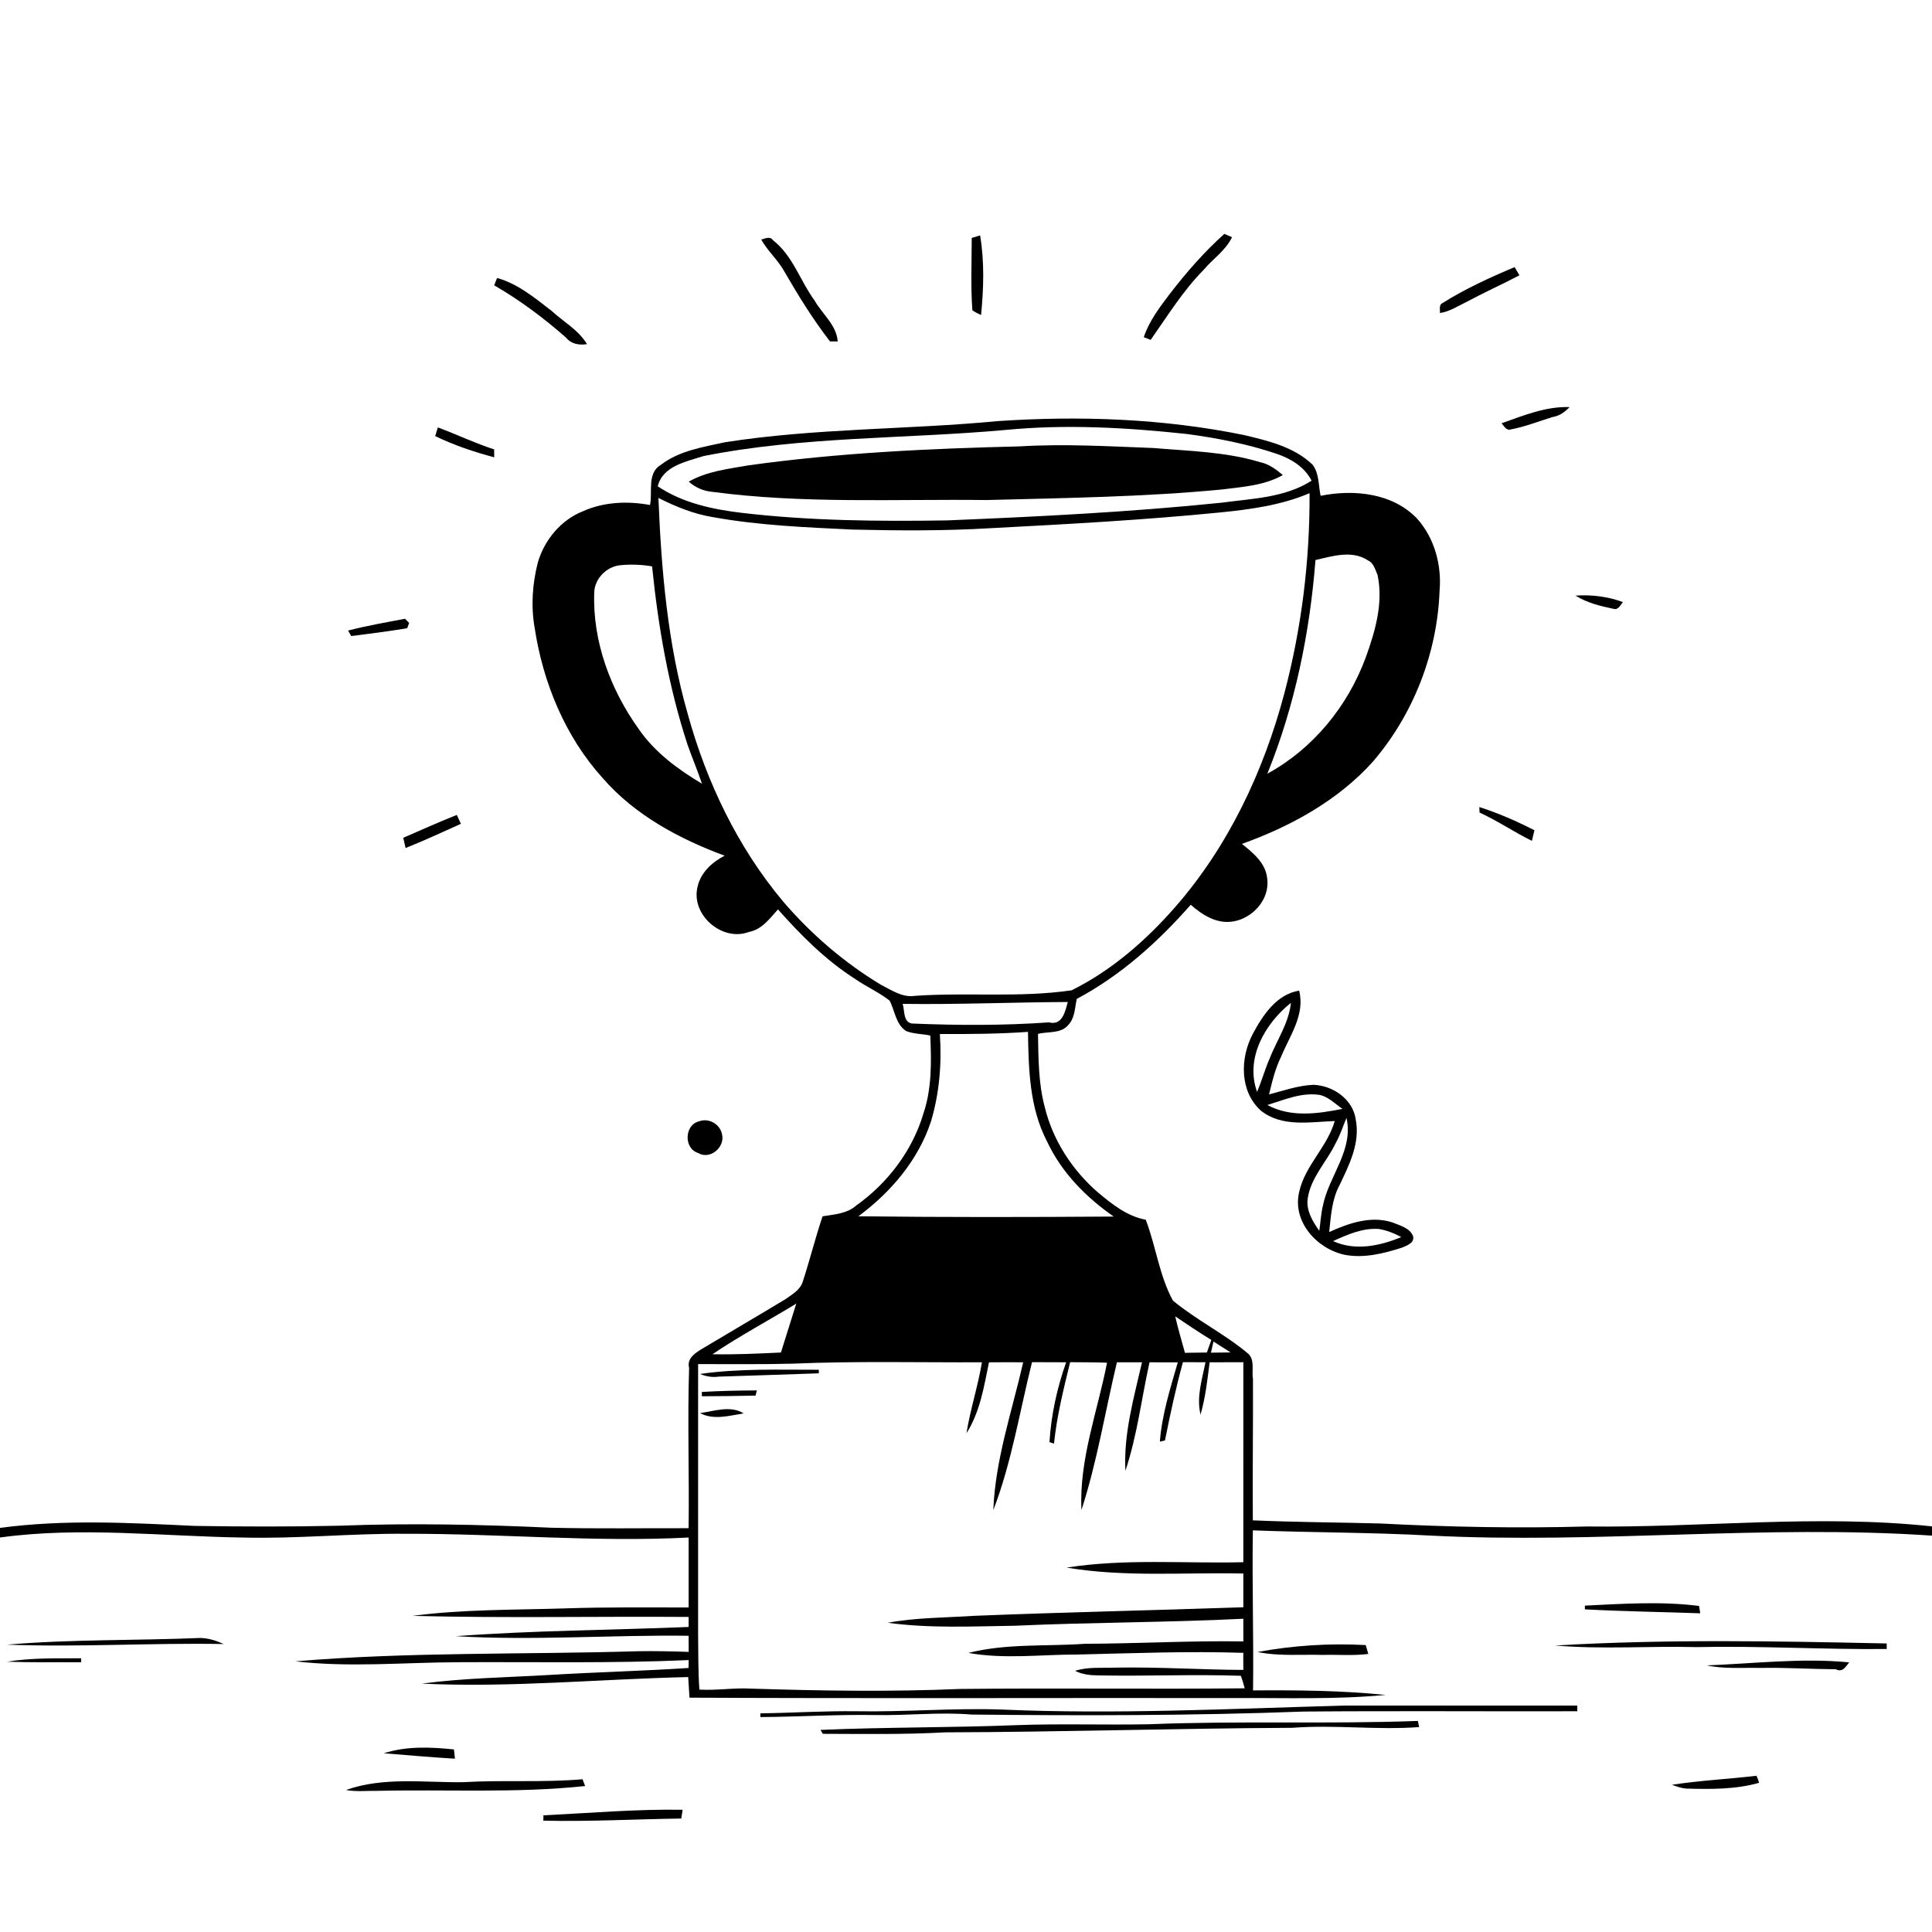 <svg xmlns="http://www.w3.org/2000/svg" viewBox="0 0 1024 1024" version="1.1">
<g id="Parent-Group"><g id="Group-rgba(0,0,0,0)" fill="rgba(0,0,0,0)">
<path fill="rgba(0,0,0,0)" opacity="1.00" d=" M 0.00 0.00 L 1024.00 0.00 L 1024.00 809.01 C 963.12 802.48 902.00 809.79 841.00 809.07 C 804.52 810.08 768.01 809.37 731.56 807.48 C 709.04 806.88 686.52 806.81 664.02 805.81 C 663.83 780.86 664.21 755.90 664.10 730.96 C 663.30 726.59 665.27 720.87 661.57 717.48 C 649.10 706.98 634.20 699.71 621.68 689.36 C 614.41 676.03 612.69 660.57 607.27 646.48 C 597.45 644.67 589.41 638.28 581.97 632.04 C 568.29 620.23 557.95 604.24 553.70 586.61 C 550.34 574.04 550.41 560.89 550.16 547.99 C 555.43 546.60 562.34 548.00 566.22 543.24 C 569.78 539.56 569.63 534.12 570.73 529.43 C 593.98 517.04 613.83 499.24 631.11 479.53 C 637.21 484.92 644.80 489.76 653.35 488.43 C 663.94 486.85 673.22 476.59 671.63 465.53 C 670.83 457.41 664.17 452.03 658.25 447.29 C 684.13 437.97 709.09 424.35 727.67 403.69 C 749.21 378.61 761.82 346.01 763.01 313.01 C 764.18 299.46 760.28 285.11 751.10 274.90 C 738.15 261.27 717.51 259.25 699.96 262.79 C 698.76 257.30 699.26 250.99 695.70 246.30 C 685.90 236.87 672.16 233.63 659.35 230.58 C 616.57 221.85 572.55 220.26 529.07 223.18 C 480.89 227.76 432.24 226.89 384.34 234.39 C 372.63 236.95 360.07 238.85 350.31 246.34 C 342.81 250.76 345.96 260.63 344.53 267.67 C 332.67 265.47 320.13 265.98 309.00 270.96 C 297.31 275.57 288.56 286.16 285.07 298.09 C 282.19 309.35 281.36 321.17 283.36 332.67 C 287.78 361.83 299.56 390.46 319.50 412.48 C 336.54 432.05 360.01 444.63 384.05 453.53 C 377.18 457.12 371.03 462.76 369.55 470.76 C 366.62 485.35 382.98 499.23 396.96 493.95 C 403.78 492.68 408.00 486.84 412.34 482.00 C 424.53 495.70 437.59 508.91 453.15 518.80 C 459.07 522.95 465.81 525.87 471.50 530.34 C 474.32 535.64 474.73 542.94 480.32 546.50 C 484.35 548.09 488.85 547.92 493.07 548.87 C 493.67 562.76 493.93 577.02 489.38 590.35 C 483.55 609.94 470.45 627.12 453.86 638.92 C 448.87 643.33 442.21 643.64 435.98 644.67 C 432.10 656.15 429.22 667.94 425.43 679.46 C 424.06 683.72 419.89 686.02 416.46 688.49 C 401.71 697.44 386.78 706.10 371.99 714.98 C 368.49 717.15 363.94 719.93 365.24 725.01 C 364.33 753.32 365.37 781.66 364.98 809.98 C 340.71 809.91 316.43 810.31 292.17 809.73 C 254.79 808.00 217.34 807.22 179.94 808.66 C 154.32 809.24 128.68 809.18 103.06 808.76 C 68.74 807.13 34.18 805.21 0.00 809.82 L 0.00 0.00 M 648.92 123.97 C 638.36 133.42 629.02 144.14 620.35 155.32 C 614.87 162.58 609.13 169.97 606.22 178.71 C 607.44 179.18 608.65 179.66 609.88 180.14 C 618.81 167.45 627.01 154.08 637.99 142.99 C 642.87 137.13 649.68 132.77 652.99 125.70 C 651.62 125.13 650.27 124.55 648.92 123.97 M 515.04 126.11 C 515.03 138.89 514.44 151.70 515.38 164.46 C 516.78 165.51 518.42 166.19 519.99 166.97 C 521.36 152.96 521.82 138.70 519.48 124.77 C 517.99 125.21 516.51 125.66 515.04 126.11 M 403.45 126.98 C 406.93 133.14 412.45 137.87 415.84 144.10 C 423.19 156.81 430.91 169.33 439.92 180.95 C 440.94 180.96 442.99 180.97 444.01 180.98 C 443.38 172.26 435.80 166.44 431.74 159.27 C 424.07 148.84 420.24 135.50 409.69 127.32 C 408.11 124.96 405.47 126.51 403.45 126.98 M 764.58 160.61 C 762.51 161.54 763.32 164.14 763.23 165.92 C 768.22 165.15 772.59 162.32 777.07 160.13 C 786.36 155.14 795.99 150.81 805.33 145.92 C 804.48 144.47 803.63 143.03 802.78 141.58 C 789.66 147.08 776.65 153.06 764.58 160.61 M 263.46 147.34 C 262.95 148.63 262.44 149.93 261.93 151.23 C 275.60 159.12 288.21 168.56 300.04 178.97 C 302.79 182.39 307.07 183.06 311.12 182.39 C 306.59 174.86 298.59 170.53 292.28 164.70 C 283.42 157.90 274.45 150.36 263.46 147.34 M 795.86 224.34 C 797.21 225.80 798.35 228.41 800.80 227.60 C 808.40 226.16 815.64 223.26 823.03 221.00 C 826.61 220.46 829.49 218.28 831.92 215.77 C 819.39 215.30 807.46 220.26 795.86 224.34 M 232.07 226.54 C 231.59 228.07 231.13 229.60 230.67 231.14 C 240.64 235.99 251.24 239.52 261.94 242.39 C 261.92 240.99 261.91 239.59 261.91 238.19 C 251.73 234.91 242.08 230.26 232.07 226.54 M 835.04 315.68 C 841.11 319.51 848.23 321.24 855.18 322.69 C 857.74 323.48 858.81 320.65 860.19 319.13 C 852.18 316.13 843.55 315.13 835.04 315.68 M 184.49 334.20 C 184.91 334.93 185.75 336.39 186.17 337.12 C 196.07 335.88 205.97 334.61 215.82 332.98 C 216.16 332.05 216.50 331.12 216.85 330.19 C 216.12 329.45 215.40 328.70 214.67 327.96 C 204.58 329.87 194.44 331.64 184.49 334.20 M 784.08 427.76 C 784.11 428.49 784.18 429.95 784.21 430.67 C 793.78 435.05 802.49 441.04 811.93 445.67 C 812.39 443.80 812.84 441.93 813.29 440.06 C 803.87 435.24 794.16 430.98 784.08 427.76 M 213.73 444.05 C 214.13 445.85 214.54 447.66 214.98 449.46 C 224.90 445.54 234.56 441.00 244.29 436.64 C 243.58 435.06 242.86 433.49 242.12 431.93 C 232.55 435.71 223.17 439.95 213.73 444.05 M 664.01 547.98 C 657.24 560.71 656.92 578.47 668.31 588.67 C 679.46 597.56 694.29 594.65 707.44 594.17 C 703.56 607.84 691.69 617.74 688.61 631.66 C 684.76 647.53 698.12 662.13 712.98 665.12 C 723.15 666.99 733.52 664.33 743.17 661.25 C 745.73 660.15 749.93 658.69 748.92 655.13 C 747.22 650.75 741.89 649.55 738.02 647.92 C 726.62 644.20 714.88 648.31 704.50 653.00 C 705.40 644.52 705.90 635.67 710.04 628.02 C 715.20 617.28 720.98 605.72 718.58 593.42 C 717.15 582.63 706.41 575.27 696.02 574.97 C 687.97 575.36 680.35 578.04 672.62 580.08 C 674.25 573.24 675.91 566.35 679.04 560.01 C 683.64 548.86 691.81 537.80 688.57 525.05 C 676.61 526.99 669.29 538.12 664.01 547.98 M 370.41 594.37 C 362.76 596.25 362.34 608.70 369.95 611.08 C 376.33 614.93 384.31 608.07 382.71 601.32 C 381.78 595.91 375.70 592.28 370.41 594.37 Z" />
<path fill="rgba(0,0,0,0)" opacity="1.00" d=" M 533.00 227.88 C 564.96 224.77 597.15 226.61 629.01 230.02 C 645.06 232.15 661.04 235.29 676.42 240.45 C 684.05 243.02 691.39 247.35 695.17 254.78 C 681.00 263.84 663.69 264.24 647.54 266.43 C 599.17 271.40 550.58 273.82 502.01 275.82 C 465.70 276.39 429.25 276.07 393.14 271.82 C 377.61 269.97 361.80 266.59 348.61 257.75 C 351.29 246.90 363.79 244.68 372.82 241.74 C 425.55 231.23 479.65 232.69 533.00 227.88 M 540.45 236.59 C 492.42 237.75 444.30 240.00 396.68 246.65 C 385.97 248.53 374.65 249.79 365.05 255.28 C 368.47 258.32 372.71 260.23 377.31 260.66 C 425.60 267.11 474.44 264.45 523.00 265.03 C 564.53 263.95 606.15 263.40 647.55 259.45 C 658.49 258.04 670.13 257.41 679.92 251.78 C 676.40 248.84 672.62 245.96 668.02 245.00 C 649.72 239.43 630.37 239.09 611.46 237.46 C 587.80 236.57 564.11 235.15 540.45 236.59 Z" />
<path fill="rgba(0,0,0,0)" opacity="1.00" d=" M 694.10 261.40 C 694.27 297.20 689.85 333.07 680.68 367.69 C 669.72 408.89 651.04 448.57 622.83 480.82 C 607.35 498.48 589.12 514.42 567.98 524.88 C 540.53 528.91 512.60 525.90 484.97 527.81 C 478.31 528.88 472.60 524.79 466.99 521.99 C 447.45 510.24 429.96 495.16 415.12 477.87 C 390.97 449.09 374.46 414.47 364.51 378.40 C 353.84 341.19 350.54 302.43 348.97 263.91 C 358.14 268.55 367.77 272.47 377.98 274.11 C 402.41 278.52 427.28 279.51 452.03 280.69 C 476.35 281.27 500.71 281.41 525.01 279.95 C 565.60 277.82 606.22 275.63 646.68 271.61 C 662.78 270.00 679.09 267.79 694.10 261.40 Z" />
<path fill="rgba(0,0,0,0)" opacity="1.00" d=" M 697.23 296.83 C 706.23 294.75 716.64 291.45 725.00 297.01 C 728.11 298.34 728.94 302.04 730.17 304.87 C 733.26 319.81 728.83 334.77 723.78 348.72 C 714.26 374.40 695.89 396.91 671.72 410.08 C 686.35 374.02 694.20 335.55 697.23 296.83 Z" />
<path fill="rgba(0,0,0,0)" opacity="1.00" d=" M 328.65 299.59 C 334.29 299.02 340.02 299.23 345.62 300.19 C 348.86 332.17 354.37 364.04 364.39 394.64 C 366.82 401.60 369.73 408.38 372.05 415.38 C 359.32 407.80 347.04 398.76 338.54 386.42 C 323.57 365.52 314.00 339.91 314.96 313.97 C 315.18 306.69 321.47 300.33 328.65 299.59 Z" />
<path fill="rgba(0,0,0,0)" opacity="1.00" d=" M 478.43 532.08 C 507.62 532.48 536.78 531.21 565.96 531.08 C 564.64 535.75 563.16 543.77 556.00 541.88 C 531.86 543.58 507.55 543.49 483.39 542.49 C 478.61 541.80 479.55 535.50 478.43 532.08 Z" />
<path fill="rgba(0,0,0,0)" opacity="1.00" d=" M 684.21 531.53 C 683.14 542.23 676.79 551.18 672.96 560.97 C 670.42 566.76 668.76 572.89 666.27 578.71 C 659.85 560.87 670.50 542.46 684.21 531.53 Z" />
<path fill="rgba(0,0,0,0)" opacity="1.00" d=" M 498.14 548.06 C 513.71 548.10 529.30 548.03 544.85 546.91 C 545.17 566.57 545.62 587.17 554.97 605.02 C 562.63 621.43 575.57 634.56 590.29 644.80 C 545.19 645.12 500.07 645.20 454.97 644.65 C 472.16 631.92 486.67 614.93 493.44 594.39 C 497.90 579.43 499.22 563.59 498.14 548.06 Z" />
<path fill="rgba(0,0,0,0)" opacity="1.00" d=" M 671.74 585.68 C 680.82 582.88 689.91 578.82 699.68 580.36 C 704.28 581.50 707.69 585.08 711.50 587.72 C 698.43 590.36 683.95 592.35 671.74 585.68 Z" />
<path fill="rgba(0,0,0,0)" opacity="1.00" d=" M 707.91 605.95 C 710.32 601.69 711.78 597.00 713.66 592.50 C 717.57 609.63 704.34 623.18 701.15 639.08 C 700.12 643.44 699.89 647.92 699.25 652.37 C 695.71 647.30 692.16 641.62 693.13 635.09 C 694.85 623.94 703.19 615.78 707.91 605.95 Z" />
<path fill="rgba(0,0,0,0)" opacity="1.00" d=" M 706.57 657.81 C 714.15 654.36 722.13 650.80 730.68 651.37 C 734.92 652.03 738.95 653.66 742.72 655.68 C 731.33 660.40 718.29 663.16 706.57 657.81 Z" />
<path fill="rgba(0,0,0,0)" opacity="1.00" d=" M 377.61 717.78 C 391.96 708.09 407.28 699.95 422.05 690.93 C 419.27 699.55 416.68 708.23 413.91 716.86 C 401.81 717.44 389.71 718.01 377.61 717.78 Z" />
<path fill="rgba(0,0,0,0)" opacity="1.00" d=" M 622.89 697.69 C 629.20 701.97 635.53 706.22 642.04 710.20 C 641.24 712.41 640.43 714.63 639.66 716.86 C 635.78 716.90 631.91 716.95 628.05 717.02 C 626.29 710.58 624.36 704.20 622.89 697.69 Z" />
<path fill="rgba(0,0,0,0)" opacity="1.00" d=" M 643.17 711.04 C 646.18 712.95 649.22 714.88 652.24 716.82 C 649.64 716.85 644.44 716.91 641.83 716.94 C 642.27 714.97 642.72 713.00 643.17 711.04 Z" />
<path fill="rgba(0,0,0,0)" opacity="1.00" d=" M 420.01 722.77 C 453.46 721.35 486.95 722.18 520.43 722.05 C 518.36 734.71 514.27 746.94 512.26 759.62 C 519.45 748.38 521.53 734.89 524.18 722.06 C 530.21 722.01 536.26 722.00 542.31 722.04 C 536.39 748.00 527.52 773.60 526.47 800.41 C 536.19 775.10 540.43 748.19 546.99 721.98 C 553.01 721.97 559.04 721.98 565.07 722.04 C 560.26 735.69 557.14 749.88 556.24 764.36 C 556.84 764.55 558.04 764.95 558.64 765.15 C 560.14 750.52 563.71 736.24 567.19 721.99 C 573.69 722.04 580.23 722.03 586.75 722.26 C 581.72 748.15 571.90 773.57 573.19 800.33 C 581.50 774.76 585.75 748.14 591.99 722.04 C 596.39 722.00 600.85 722.02 605.28 722.03 C 600.97 740.93 595.45 759.95 596.49 779.56 C 602.73 760.88 605.03 741.22 609.27 722.05 C 613.02 722.06 620.50 722.07 624.25 722.08 C 620.27 735.88 615.88 749.69 614.75 764.10 C 615.43 763.94 616.78 763.61 617.46 763.45 C 620.24 749.54 623.22 735.66 626.97 721.98 C 630.94 721.98 634.93 721.99 638.93 722.02 C 637.16 731.09 634.04 740.53 636.31 749.76 C 638.92 740.72 639.95 731.35 641.14 722.05 C 647.08 722.00 653.04 721.99 659.00 722.00 C 659.00 757.33 659.01 792.66 658.99 828.00 C 627.82 828.77 596.28 825.99 565.35 830.86 C 596.27 836.06 627.80 833.31 658.99 834.00 C 658.99 839.94 659.00 845.91 658.99 851.88 C 611.51 853.51 564.02 854.51 516.55 856.41 C 501.19 857.43 485.72 857.30 470.54 860.10 C 492.84 863.15 515.44 861.99 537.87 861.68 C 578.22 859.83 618.65 859.98 658.99 857.97 C 658.98 861.96 658.98 865.96 659.00 869.98 C 631.00 869.53 603.03 871.14 575.03 871.24 C 554.50 872.69 533.42 870.98 513.29 876.08 C 532.38 879.50 551.78 876.91 571.00 876.94 C 600.32 876.25 629.67 875.08 659.00 876.04 C 658.90 878.93 659.03 882.12 659.00 885.09 C 636.32 884.99 613.68 883.45 591.00 883.88 C 583.94 884.16 576.66 883.37 569.84 885.57 C 573.55 887.51 577.80 887.95 581.95 887.99 C 607.19 888.50 632.45 887.34 657.69 888.20 C 658.46 890.35 659.14 892.56 659.72 894.84 C 609.48 895.34 559.23 894.64 508.98 895.18 C 472.01 896.74 434.97 896.18 398.00 895.00 C 388.89 894.48 379.77 896.07 370.69 895.52 C 369.99 885.70 370.14 875.82 370.01 866.00 C 369.98 818.33 370.00 770.66 370.01 723.00 C 386.67 722.96 403.34 723.21 420.01 722.77 M 371.00 728.24 C 374.15 729.52 377.49 730.15 380.92 729.64 C 398.61 729.14 416.30 728.46 433.99 727.89 C 433.99 727.42 434.00 726.47 434.00 726.00 C 412.99 726.05 391.87 725.22 371.00 728.24 M 372.01 737.76 C 372.01 738.33 372.00 739.48 372.00 740.05 C 381.49 740.00 390.98 739.93 400.48 739.69 C 400.64 739.01 400.97 737.64 401.14 736.95 C 391.42 737.00 381.70 737.19 372.01 737.76 M 371.05 748.97 C 378.20 752.82 386.61 750.32 394.14 749.12 C 387.18 744.75 378.53 747.94 371.05 748.97 Z" />
<path fill="rgba(0,0,0,0)" opacity="1.00" d=" M 664.04 811.12 C 695.34 812.33 726.69 812.16 757.99 813.88 C 846.64 818.43 935.39 807.87 1024.00 813.92 L 1024.00 1024.00 L 0.00 1024.00 L 0.00 814.90 C 42.83 809.03 86.01 814.32 128.99 814.93 C 157.69 815.65 186.31 812.69 215.00 812.94 C 265.01 812.79 314.99 817.51 365.00 814.92 C 365.00 827.27 365.00 839.63 365.00 851.99 C 343.19 852.02 321.37 851.73 299.56 852.48 C 272.59 853.34 245.47 852.90 218.66 856.45 C 267.42 857.69 316.22 856.65 365.00 857.01 L 364.98 862.33 C 323.85 864.02 282.63 864.15 241.57 867.21 C 282.70 869.65 323.85 866.46 364.99 866.99 C 365.02 869.88 364.97 872.58 365.02 875.54 C 356.02 875.22 347.00 875.03 337.99 875.19 C 277.53 877.02 216.90 875.46 156.57 880.54 C 185.27 883.89 214.21 881.10 243.00 881.01 C 283.68 880.79 324.37 881.67 365.03 879.88 C 365.00 881.26 364.97 882.65 364.94 884.06 C 340.29 885.68 315.59 886.29 290.94 887.77 C 268.47 889.10 245.91 889.37 223.57 892.36 C 270.66 894.58 317.69 889.93 364.76 888.88 C 364.93 891.61 365.28 897.07 365.45 899.80 C 461.63 900.27 557.82 899.87 654.00 900.00 C 680.80 899.84 707.68 900.88 734.42 898.35 C 711.07 895.99 687.59 895.78 664.14 895.95 C 664.50 867.67 663.59 839.39 664.04 811.12 M 840.03 851.01 C 840.03 851.50 840.02 852.49 840.02 852.99 C 860.38 854.08 880.78 854.36 901.17 855.08 C 900.95 853.77 900.74 852.47 900.54 851.18 C 880.48 848.65 860.15 850.04 840.03 851.01 M 3.65 871.70 C 41.97 873.15 80.26 870.68 118.57 871.37 C 114.64 869.57 110.38 868.21 106.03 868.16 C 71.92 869.58 37.70 868.80 3.65 871.70 M 824.25 872.15 C 849.08 874.29 874.10 872.36 899.00 873.00 C 932.68 872.27 966.32 874.32 1000.00 874.01 C 1000.00 873.27 1000.00 871.81 1000.00 871.07 C 941.43 869.80 882.75 868.73 824.25 872.15 M 666.53 875.59 C 677.86 877.94 689.51 876.79 701.00 877.14 C 709.05 876.92 717.19 877.63 725.23 876.63 C 724.76 875.05 724.31 873.48 723.87 871.92 C 704.71 870.87 685.40 872.11 666.53 875.59 M 3.71 880.74 C 16.80 881.20 29.91 880.97 43.00 881.02 C 43.00 880.50 43.00 879.45 42.99 878.93 C 29.89 878.99 16.69 878.61 3.71 880.74 M 904.59 882.68 C 913.92 884.69 923.52 883.81 933.00 884.04 C 946.32 883.76 959.64 884.66 972.98 884.74 C 976.80 886.64 978.29 883.20 980.11 881.09 C 954.99 878.62 929.73 881.75 904.59 882.68 M 531.01 906.10 C 505.32 905.20 479.68 907.45 454.00 907.00 C 436.99 906.77 420.00 907.88 403.00 908.11 C 403.00 908.60 403.00 909.59 403.01 910.08 C 423.34 909.95 443.65 908.65 464.00 909.01 C 481.02 909.33 498.02 907.34 515.03 908.75 C 573.69 909.37 632.36 909.35 690.99 907.16 C 739.32 906.75 787.66 907.13 836.00 907.00 C 836.00 906.25 835.99 904.75 835.99 904.00 C 794.66 904.02 753.33 903.96 712.00 904.00 C 651.69 905.69 591.34 908.71 531.01 906.10 M 609.01 913.89 C 585.68 914.34 562.35 913.51 539.03 914.35 C 504.33 915.75 469.58 915.37 434.90 916.89 C 435.21 917.40 435.82 918.44 436.12 918.96 C 457.74 919.01 479.38 919.39 500.98 918.18 C 562.34 918.01 623.66 916.07 685.01 915.77 C 707.39 914.05 729.79 917.07 752.17 915.39 C 752.00 914.57 751.66 912.94 751.49 912.13 C 704.01 913.89 656.48 911.96 609.01 913.89 M 203.44 929.28 C 216.01 930.24 228.56 931.43 241.14 932.14 C 240.96 930.49 240.79 928.86 240.60 927.23 C 228.21 925.97 215.46 925.38 203.44 929.28 M 886.16 945.98 C 888.68 946.88 891.25 947.84 893.96 947.99 C 906.77 948.33 919.90 948.47 932.35 944.93 C 931.98 943.62 931.56 942.35 930.92 941.19 C 916.02 942.97 900.98 943.67 886.16 945.98 M 245.44 944.60 C 224.79 944.86 203.29 941.66 183.38 948.74 C 188.87 949.75 194.46 949.10 200.00 949.19 C 236.70 948.33 273.54 950.52 310.12 946.64 C 309.67 945.43 309.22 944.23 308.77 943.04 C 287.71 944.87 266.53 943.35 245.44 944.60 M 288.02 962.17 C 288.01 962.88 288.00 964.28 288.00 964.98 C 312.37 965.58 336.72 964.18 361.09 963.86 C 361.33 962.31 361.57 960.75 361.81 959.21 C 337.17 958.82 312.60 960.95 288.02 962.17 Z" />
</g>
<g id="Group-000000" fill="#000000">
<path fill="#000000" opacity="1.00" d=" M 648.92 123.97 C 650.27 124.55 651.62 125.13 652.99 125.70 C 649.68 132.77 642.87 137.13 637.99 142.99 C 627.01 154.08 618.81 167.45 609.88 180.14 C 608.65 179.66 607.44 179.18 606.22 178.71 C 609.13 169.97 614.87 162.58 620.35 155.32 C 629.02 144.14 638.36 133.42 648.92 123.97 Z" />
<path fill="#000000" opacity="1.00" d=" M 515.04 126.11 C 516.51 125.66 517.99 125.21 519.48 124.77 C 521.82 138.70 521.36 152.96 519.99 166.97 C 518.42 166.19 516.78 165.51 515.38 164.46 C 514.44 151.70 515.03 138.89 515.04 126.11 Z" />
<path fill="#000000" opacity="1.00" d=" M 403.45 126.98 C 405.47 126.51 408.11 124.96 409.69 127.32 C 420.24 135.50 424.07 148.84 431.74 159.27 C 435.80 166.44 443.38 172.26 444.01 180.98 C 442.99 180.97 440.94 180.96 439.92 180.95 C 430.91 169.33 423.19 156.81 415.84 144.10 C 412.45 137.87 406.93 133.14 403.45 126.98 Z" />
<path fill="#000000" opacity="1.00" d=" M 764.58 160.61 C 776.65 153.06 789.66 147.08 802.78 141.58 C 803.63 143.03 804.48 144.47 805.33 145.92 C 795.99 150.81 786.36 155.14 777.07 160.13 C 772.59 162.32 768.22 165.15 763.23 165.92 C 763.32 164.14 762.51 161.54 764.58 160.61 Z" />
<path fill="#000000" opacity="1.00" d=" M 263.46 147.34 C 274.45 150.36 283.42 157.90 292.28 164.70 C 298.59 170.53 306.59 174.86 311.12 182.39 C 307.07 183.06 302.79 182.39 300.04 178.97 C 288.21 168.56 275.60 159.12 261.93 151.23 C 262.44 149.93 262.95 148.63 263.46 147.34 Z" />
<path fill="#000000" opacity="1.00" d=" M 795.86 224.34 C 807.46 220.26 819.39 215.30 831.92 215.77 C 829.49 218.28 826.61 220.46 823.03 221.00 C 815.64 223.26 808.40 226.16 800.80 227.60 C 798.35 228.41 797.21 225.80 795.86 224.34 Z" />
<path fill="#000000" opacity="1.00" d=" M 529.07 223.18 C 572.55 220.26 616.57 221.85 659.35 230.58 C 672.16 233.63 685.90 236.87 695.70 246.30 C 699.26 250.99 698.76 257.30 699.96 262.79 C 717.51 259.25 738.15 261.27 751.10 274.90 C 760.28 285.11 764.18 299.46 763.01 313.01 C 761.82 346.01 749.21 378.61 727.67 403.69 C 709.09 424.35 684.13 437.97 658.25 447.29 C 664.17 452.03 670.83 457.41 671.63 465.53 C 673.22 476.59 663.94 486.85 653.35 488.43 C 644.80 489.76 637.21 484.92 631.11 479.53 C 613.83 499.24 593.98 517.04 570.73 529.43 C 569.63 534.12 569.78 539.56 566.22 543.24 C 562.34 548.00 555.43 546.60 550.16 547.99 C 550.41 560.89 550.34 574.04 553.70 586.61 C 557.95 604.24 568.29 620.23 581.97 632.04 C 589.41 638.28 597.45 644.67 607.27 646.48 C 612.69 660.57 614.41 676.03 621.68 689.36 C 634.20 699.71 649.10 706.98 661.57 717.48 C 665.27 720.87 663.30 726.59 664.10 730.96 C 664.21 755.90 663.83 780.86 664.02 805.81 C 686.52 806.81 709.04 806.88 731.56 807.48 C 768.01 809.37 804.52 810.08 841.00 809.07 C 902.00 809.79 963.12 802.48 1024.00 809.01 L 1024.00 813.92 C 935.39 807.87 846.64 818.43 757.99 813.88 C 726.69 812.16 695.34 812.33 664.04 811.12 C 663.59 839.39 664.50 867.67 664.14 895.95 C 687.59 895.78 711.07 895.99 734.42 898.35 C 707.68 900.88 680.80 899.84 654.00 900.00 C 557.82 899.87 461.63 900.27 365.45 899.80 C 365.28 897.07 364.93 891.61 364.76 888.88 C 317.69 889.93 270.66 894.58 223.57 892.36 C 245.91 889.37 268.47 889.10 290.94 887.77 C 315.59 886.29 340.29 885.68 364.94 884.06 C 364.97 882.65 365.00 881.26 365.03 879.88 C 324.37 881.67 283.68 880.79 243.00 881.01 C 214.21 881.10 185.27 883.89 156.57 880.54 C 216.90 875.46 277.53 877.02 337.99 875.19 C 347.00 875.03 356.02 875.22 365.02 875.54 C 364.97 872.58 365.02 869.88 364.99 866.99 C 323.85 866.46 282.70 869.65 241.57 867.21 C 282.63 864.15 323.85 864.02 364.98 862.33 L 365.00 857.01 C 316.22 856.65 267.42 857.69 218.66 856.45 C 245.47 852.90 272.59 853.34 299.56 852.48 C 321.37 851.73 343.19 852.02 365.00 851.99 C 365.00 839.63 365.00 827.27 365.00 814.92 C 314.99 817.51 265.01 812.79 215.00 812.94 C 186.31 812.69 157.69 815.65 128.99 814.93 C 86.01 814.32 42.83 809.03 0.00 814.90 L 0.00 809.82 C 34.18 805.21 68.74 807.13 103.06 808.76 C 128.68 809.18 154.32 809.24 179.94 808.66 C 217.34 807.22 254.79 808.00 292.17 809.73 C 316.43 810.31 340.71 809.91 364.98 809.98 C 365.37 781.66 364.33 753.32 365.24 725.01 C 363.94 719.93 368.49 717.15 371.99 714.98 C 386.78 706.10 401.71 697.44 416.46 688.49 C 419.89 686.02 424.06 683.72 425.43 679.46 C 429.22 667.94 432.10 656.15 435.98 644.67 C 442.21 643.64 448.87 643.33 453.86 638.92 C 470.45 627.12 483.55 609.94 489.38 590.35 C 493.93 577.02 493.67 562.76 493.07 548.87 C 488.85 547.92 484.35 548.09 480.32 546.50 C 474.73 542.94 474.32 535.64 471.50 530.34 C 465.81 525.87 459.07 522.95 453.15 518.80 C 437.59 508.91 424.53 495.70 412.34 482.00 C 408.00 486.84 403.78 492.68 396.96 493.95 C 382.98 499.23 366.62 485.35 369.55 470.76 C 371.03 462.76 377.18 457.12 384.05 453.53 C 360.01 444.63 336.54 432.05 319.50 412.48 C 299.56 390.46 287.78 361.83 283.36 332.67 C 281.36 321.17 282.19 309.35 285.07 298.09 C 288.56 286.16 297.31 275.57 309.00 270.96 C 320.13 265.98 332.67 265.47 344.53 267.67 C 345.96 260.63 342.81 250.76 350.31 246.34 C 360.07 238.85 372.63 236.95 384.34 234.39 C 432.24 226.89 480.89 227.76 529.07 223.18 M 533.00 227.88 C 479.65 232.69 425.55 231.23 372.82 241.74 C 363.79 244.68 351.29 246.90 348.61 257.75 C 361.80 266.59 377.61 269.97 393.14 271.82 C 429.25 276.07 465.70 276.39 502.01 275.82 C 550.58 273.82 599.17 271.40 647.54 266.43 C 663.69 264.24 681.00 263.84 695.17 254.78 C 691.39 247.35 684.05 243.02 676.42 240.45 C 661.04 235.29 645.06 232.15 629.01 230.02 C 597.15 226.61 564.96 224.77 533.00 227.88 M 694.10 261.40 C 679.09 267.79 662.78 270.00 646.68 271.61 C 606.22 275.63 565.60 277.82 525.01 279.95 C 500.71 281.41 476.35 281.27 452.03 280.69 C 427.28 279.51 402.41 278.52 377.98 274.11 C 367.77 272.47 358.14 268.55 348.97 263.91 C 350.54 302.43 353.84 341.19 364.51 378.40 C 374.46 414.47 390.97 449.09 415.12 477.87 C 429.96 495.16 447.45 510.24 466.99 521.99 C 472.60 524.79 478.31 528.88 484.97 527.81 C 512.60 525.90 540.53 528.91 567.98 524.88 C 589.12 514.42 607.35 498.48 622.83 480.82 C 651.04 448.57 669.72 408.89 680.68 367.69 C 689.85 333.07 694.27 297.20 694.10 261.40 M 697.23 296.83 C 694.20 335.55 686.35 374.02 671.72 410.08 C 695.89 396.91 714.26 374.40 723.78 348.72 C 728.83 334.77 733.26 319.81 730.17 304.87 C 728.94 302.04 728.11 298.34 725.00 297.01 C 716.64 291.45 706.23 294.75 697.23 296.83 M 328.65 299.59 C 321.47 300.33 315.18 306.69 314.96 313.97 C 314.00 339.91 323.57 365.52 338.54 386.42 C 347.04 398.76 359.32 407.80 372.05 415.38 C 369.73 408.38 366.82 401.60 364.39 394.64 C 354.37 364.04 348.86 332.17 345.62 300.19 C 340.02 299.23 334.29 299.02 328.65 299.59 M 478.43 532.08 C 479.55 535.50 478.61 541.80 483.39 542.49 C 507.55 543.49 531.86 543.58 556.00 541.88 C 563.16 543.77 564.64 535.75 565.96 531.08 C 536.78 531.21 507.62 532.48 478.43 532.08 M 498.14 548.06 C 499.22 563.59 497.90 579.43 493.44 594.39 C 486.67 614.93 472.16 631.92 454.97 644.65 C 500.07 645.20 545.19 645.12 590.29 644.80 C 575.57 634.56 562.63 621.43 554.97 605.02 C 545.62 587.17 545.17 566.57 544.85 546.91 C 529.30 548.03 513.71 548.10 498.14 548.06 M 377.61 717.78 C 389.71 718.01 401.81 717.44 413.91 716.86 C 416.68 708.23 419.27 699.55 422.05 690.93 C 407.28 699.95 391.96 708.09 377.61 717.78 M 622.89 697.69 C 624.36 704.20 626.29 710.58 628.05 717.02 C 631.91 716.95 635.78 716.90 639.66 716.86 C 640.43 714.63 641.24 712.41 642.04 710.20 C 635.53 706.22 629.20 701.97 622.89 697.69 M 643.17 711.04 C 642.72 713.00 642.27 714.97 641.83 716.94 C 644.44 716.91 649.64 716.85 652.24 716.82 C 649.22 714.88 646.18 712.95 643.17 711.04 M 420.01 722.77 C 403.34 723.21 386.67 722.96 370.01 723.00 C 370.00 770.66 369.98 818.33 370.01 866.00 C 370.14 875.82 369.99 885.70 370.69 895.52 C 379.77 896.07 388.89 894.48 398.00 895.00 C 434.97 896.18 472.01 896.74 508.98 895.18 C 559.23 894.64 609.48 895.34 659.72 894.84 C 659.14 892.56 658.46 890.35 657.69 888.20 C 632.45 887.34 607.19 888.50 581.95 887.99 C 577.80 887.95 573.55 887.51 569.84 885.57 C 576.66 883.37 583.94 884.16 591.00 883.88 C 613.68 883.45 636.32 884.99 659.00 885.09 C 659.03 882.12 658.90 878.93 659.00 876.04 C 629.67 875.08 600.32 876.25 571.00 876.94 C 551.78 876.91 532.38 879.50 513.29 876.08 C 533.42 870.98 554.50 872.69 575.03 871.24 C 603.03 871.14 631.00 869.53 659.00 869.98 C 658.98 865.96 658.98 861.96 658.99 857.97 C 618.65 859.98 578.22 859.83 537.87 861.68 C 515.44 861.99 492.84 863.15 470.54 860.10 C 485.72 857.30 501.19 857.43 516.55 856.41 C 564.02 854.51 611.51 853.51 658.99 851.88 C 659.00 845.91 658.99 839.94 658.99 834.00 C 627.80 833.31 596.27 836.06 565.35 830.86 C 596.28 825.99 627.82 828.77 658.99 828.00 C 659.01 792.66 659.00 757.33 659.00 722.00 C 653.04 721.99 647.08 722.00 641.14 722.05 C 639.95 731.35 638.92 740.72 636.31 749.76 C 634.04 740.53 637.16 731.09 638.93 722.02 C 634.93 721.99 630.94 721.98 626.97 721.98 C 623.22 735.66 620.24 749.54 617.46 763.45 C 616.78 763.61 615.43 763.94 614.75 764.10 C 615.88 749.69 620.27 735.88 624.25 722.08 C 620.50 722.07 613.02 722.06 609.27 722.05 C 605.03 741.22 602.73 760.88 596.49 779.56 C 595.45 759.95 600.97 740.93 605.28 722.03 C 600.85 722.02 596.39 722.00 591.99 722.04 C 585.75 748.14 581.50 774.76 573.19 800.33 C 571.90 773.57 581.72 748.15 586.75 722.26 C 580.23 722.03 573.69 722.04 567.19 721.99 C 563.71 736.24 560.14 750.52 558.64 765.15 C 558.04 764.95 556.84 764.55 556.24 764.36 C 557.14 749.88 560.26 735.69 565.07 722.04 C 559.04 721.98 553.01 721.97 546.99 721.98 C 540.43 748.19 536.19 775.10 526.47 800.41 C 527.52 773.60 536.39 748.00 542.31 722.04 C 536.26 722.00 530.21 722.01 524.18 722.06 C 521.53 734.89 519.45 748.38 512.26 759.62 C 514.27 746.94 518.36 734.71 520.43 722.05 C 486.95 722.18 453.46 721.35 420.01 722.77 Z" />
<path fill="#000000" opacity="1.00" d=" M 232.07 226.54 C 242.08 230.26 251.73 234.91 261.91 238.19 C 261.91 239.59 261.92 240.99 261.94 242.39 C 251.24 239.52 240.64 235.99 230.67 231.14 C 231.13 229.60 231.59 228.07 232.07 226.54 Z" />
<path fill="#000000" opacity="1.00" d=" M 540.45 236.59 C 564.11 235.15 587.80 236.57 611.46 237.46 C 630.37 239.09 649.72 239.43 668.02 245.00 C 672.62 245.96 676.40 248.84 679.92 251.78 C 670.13 257.41 658.49 258.04 647.55 259.45 C 606.15 263.40 564.53 263.95 523.00 265.03 C 474.44 264.45 425.60 267.11 377.31 260.66 C 372.71 260.23 368.47 258.32 365.05 255.28 C 374.65 249.79 385.97 248.53 396.68 246.65 C 444.30 240.00 492.42 237.75 540.45 236.59 Z" />
<path fill="#000000" opacity="1.00" d=" M 835.04 315.68 C 843.55 315.13 852.18 316.13 860.19 319.13 C 858.81 320.65 857.74 323.48 855.18 322.69 C 848.23 321.24 841.11 319.51 835.04 315.68 Z" />
<path fill="#000000" opacity="1.00" d=" M 184.49 334.20 C 194.44 331.64 204.58 329.87 214.67 327.96 C 215.40 328.70 216.12 329.45 216.85 330.19 C 216.50 331.12 216.16 332.05 215.82 332.98 C 205.97 334.61 196.07 335.88 186.17 337.12 C 185.75 336.39 184.91 334.93 184.49 334.20 Z" />
<path fill="#000000" opacity="1.00" d=" M 784.08 427.76 C 794.16 430.98 803.87 435.24 813.29 440.06 C 812.84 441.93 812.39 443.80 811.93 445.67 C 802.49 441.04 793.78 435.05 784.21 430.67 C 784.18 429.95 784.11 428.49 784.08 427.76 Z" />
<path fill="#000000" opacity="1.00" d=" M 213.73 444.05 C 223.17 439.95 232.55 435.71 242.12 431.93 C 242.86 433.49 243.58 435.06 244.29 436.64 C 234.56 441.00 224.90 445.54 214.98 449.46 C 214.54 447.66 214.13 445.85 213.73 444.05 Z" />
<path fill="#000000" opacity="1.00" d=" M 664.01 547.98 C 669.29 538.12 676.61 526.99 688.57 525.05 C 691.81 537.80 683.64 548.86 679.04 560.01 C 675.91 566.35 674.25 573.24 672.62 580.08 C 680.35 578.04 687.97 575.36 696.02 574.97 C 706.41 575.27 717.15 582.63 718.58 593.42 C 720.98 605.72 715.20 617.28 710.04 628.02 C 705.90 635.67 705.40 644.52 704.50 653.00 C 714.88 648.31 726.62 644.20 738.02 647.92 C 741.89 649.55 747.22 650.75 748.92 655.13 C 749.93 658.69 745.73 660.15 743.17 661.25 C 733.52 664.33 723.15 666.99 712.98 665.12 C 698.12 662.13 684.76 647.53 688.61 631.66 C 691.69 617.74 703.56 607.84 707.44 594.17 C 694.29 594.65 679.46 597.56 668.31 588.67 C 656.92 578.47 657.24 560.71 664.01 547.98 M 684.21 531.53 C 670.50 542.46 659.85 560.87 666.27 578.71 C 668.76 572.89 670.42 566.76 672.96 560.97 C 676.79 551.18 683.14 542.23 684.21 531.53 M 671.74 585.68 C 683.95 592.35 698.43 590.36 711.50 587.72 C 707.69 585.08 704.28 581.50 699.68 580.36 C 689.91 578.82 680.82 582.88 671.74 585.68 M 707.91 605.95 C 703.19 615.78 694.85 623.94 693.13 635.09 C 692.16 641.62 695.71 647.30 699.25 652.37 C 699.89 647.92 700.12 643.44 701.15 639.08 C 704.34 623.18 717.57 609.63 713.66 592.50 C 711.78 597.00 710.32 601.69 707.91 605.95 M 706.57 657.81 C 718.29 663.16 731.33 660.40 742.72 655.68 C 738.95 653.66 734.92 652.03 730.68 651.37 C 722.13 650.80 714.15 654.36 706.57 657.81 Z" />
<path fill="#000000" opacity="1.00" d=" M 370.41 594.37 C 375.70 592.28 381.78 595.91 382.71 601.32 C 384.31 608.07 376.33 614.93 369.95 611.08 C 362.34 608.70 362.76 596.25 370.41 594.37 Z" />
<path fill="#000000" opacity="1.00" d=" M 371.00 728.24 C 391.87 725.22 412.99 726.05 434.00 726.00 C 434.00 726.47 433.99 727.42 433.99 727.89 C 416.30 728.46 398.61 729.14 380.92 729.64 C 377.49 730.15 374.15 729.52 371.00 728.24 Z" />
<path fill="#000000" opacity="1.00" d=" M 372.01 737.76 C 381.70 737.19 391.42 737.00 401.14 736.95 C 400.97 737.64 400.64 739.01 400.48 739.69 C 390.98 739.93 381.49 740.00 372.00 740.05 C 372.00 739.48 372.01 738.33 372.01 737.76 Z" />
<path fill="#000000" opacity="1.00" d=" M 371.05 748.97 C 378.53 747.94 387.18 744.75 394.14 749.12 C 386.61 750.32 378.20 752.82 371.05 748.97 Z" />
<path fill="#000000" opacity="1.00" d=" M 840.03 851.01 C 860.15 850.04 880.48 848.65 900.54 851.18 C 900.74 852.47 900.95 853.77 901.17 855.08 C 880.78 854.36 860.38 854.08 840.02 852.99 C 840.02 852.49 840.03 851.50 840.03 851.01 Z" />
<path fill="#000000" opacity="1.00" d=" M 3.65 871.70 C 37.70 868.80 71.92 869.58 106.03 868.16 C 110.38 868.21 114.64 869.57 118.57 871.37 C 80.26 870.68 41.97 873.15 3.65 871.70 Z" />
<path fill="#000000" opacity="1.00" d=" M 824.25 872.15 C 882.75 868.73 941.43 869.80 1000.00 871.07 C 1000.00 871.81 1000.00 873.27 1000.00 874.01 C 966.32 874.32 932.68 872.27 899.00 873.00 C 874.10 872.36 849.08 874.29 824.25 872.15 Z" />
<path fill="#000000" opacity="1.00" d=" M 666.53 875.59 C 685.40 872.11 704.71 870.87 723.87 871.92 C 724.31 873.48 724.76 875.05 725.23 876.63 C 717.19 877.63 709.05 876.92 701.00 877.14 C 689.51 876.79 677.86 877.94 666.53 875.59 Z" />
<path fill="#000000" opacity="1.00" d=" M 3.71 880.74 C 16.69 878.61 29.89 878.99 42.99 878.93 C 43.00 879.45 43.00 880.50 43.00 881.02 C 29.91 880.97 16.80 881.20 3.71 880.74 Z" />
<path fill="#000000" opacity="1.00" d=" M 904.59 882.68 C 929.73 881.75 954.99 878.62 980.11 881.09 C 978.29 883.20 976.80 886.64 972.98 884.74 C 959.64 884.66 946.32 883.76 933.00 884.04 C 923.52 883.81 913.92 884.69 904.59 882.68 Z" />
<path fill="#000000" opacity="1.00" d=" M 531.01 906.10 C 591.34 908.71 651.69 905.69 712.00 904.00 C 753.33 903.96 794.66 904.02 835.99 904.00 C 835.99 904.75 836.00 906.25 836.00 907.00 C 787.66 907.13 739.32 906.75 690.99 907.16 C 632.36 909.35 573.69 909.37 515.03 908.75 C 498.02 907.34 481.02 909.33 464.00 909.01 C 443.65 908.65 423.34 909.95 403.01 910.08 C 403.00 909.59 403.00 908.60 403.00 908.11 C 420.00 907.88 436.99 906.77 454.00 907.00 C 479.68 907.45 505.32 905.20 531.01 906.10 Z" />
<path fill="#000000" opacity="1.00" d=" M 609.01 913.89 C 656.48 911.96 704.01 913.89 751.49 912.13 C 751.66 912.94 752.00 914.57 752.17 915.39 C 729.79 917.07 707.39 914.05 685.01 915.77 C 623.66 916.07 562.34 918.01 500.98 918.18 C 479.38 919.39 457.74 919.01 436.12 918.96 C 435.82 918.44 435.21 917.40 434.90 916.89 C 469.58 915.37 504.33 915.75 539.03 914.35 C 562.35 913.51 585.68 914.34 609.01 913.89 Z" />
<path fill="#000000" opacity="1.00" d=" M 203.44 929.28 C 215.46 925.38 228.21 925.97 240.60 927.23 C 240.79 928.86 240.96 930.49 241.14 932.14 C 228.56 931.43 216.01 930.24 203.44 929.28 Z" />
<path fill="#000000" opacity="1.00" d=" M 886.16 945.98 C 900.98 943.67 916.02 942.97 930.92 941.19 C 931.56 942.35 931.98 943.62 932.35 944.93 C 919.90 948.47 906.77 948.33 893.96 947.99 C 891.25 947.84 888.68 946.88 886.16 945.98 Z" />
<path fill="#000000" opacity="1.00" d=" M 245.44 944.60 C 266.53 943.35 287.71 944.87 308.77 943.04 C 309.22 944.23 309.67 945.43 310.12 946.64 C 273.54 950.52 236.70 948.33 200.00 949.19 C 194.46 949.10 188.87 949.75 183.38 948.74 C 203.29 941.66 224.79 944.86 245.44 944.60 Z" />
<path fill="#000000" opacity="1.00" d=" M 288.02 962.17 C 312.60 960.95 337.17 958.82 361.81 959.21 C 361.57 960.75 361.33 962.31 361.09 963.86 C 336.72 964.18 312.37 965.58 288.00 964.98 C 288.00 964.28 288.01 962.88 288.02 962.17 Z" />
</g>
</g></svg>